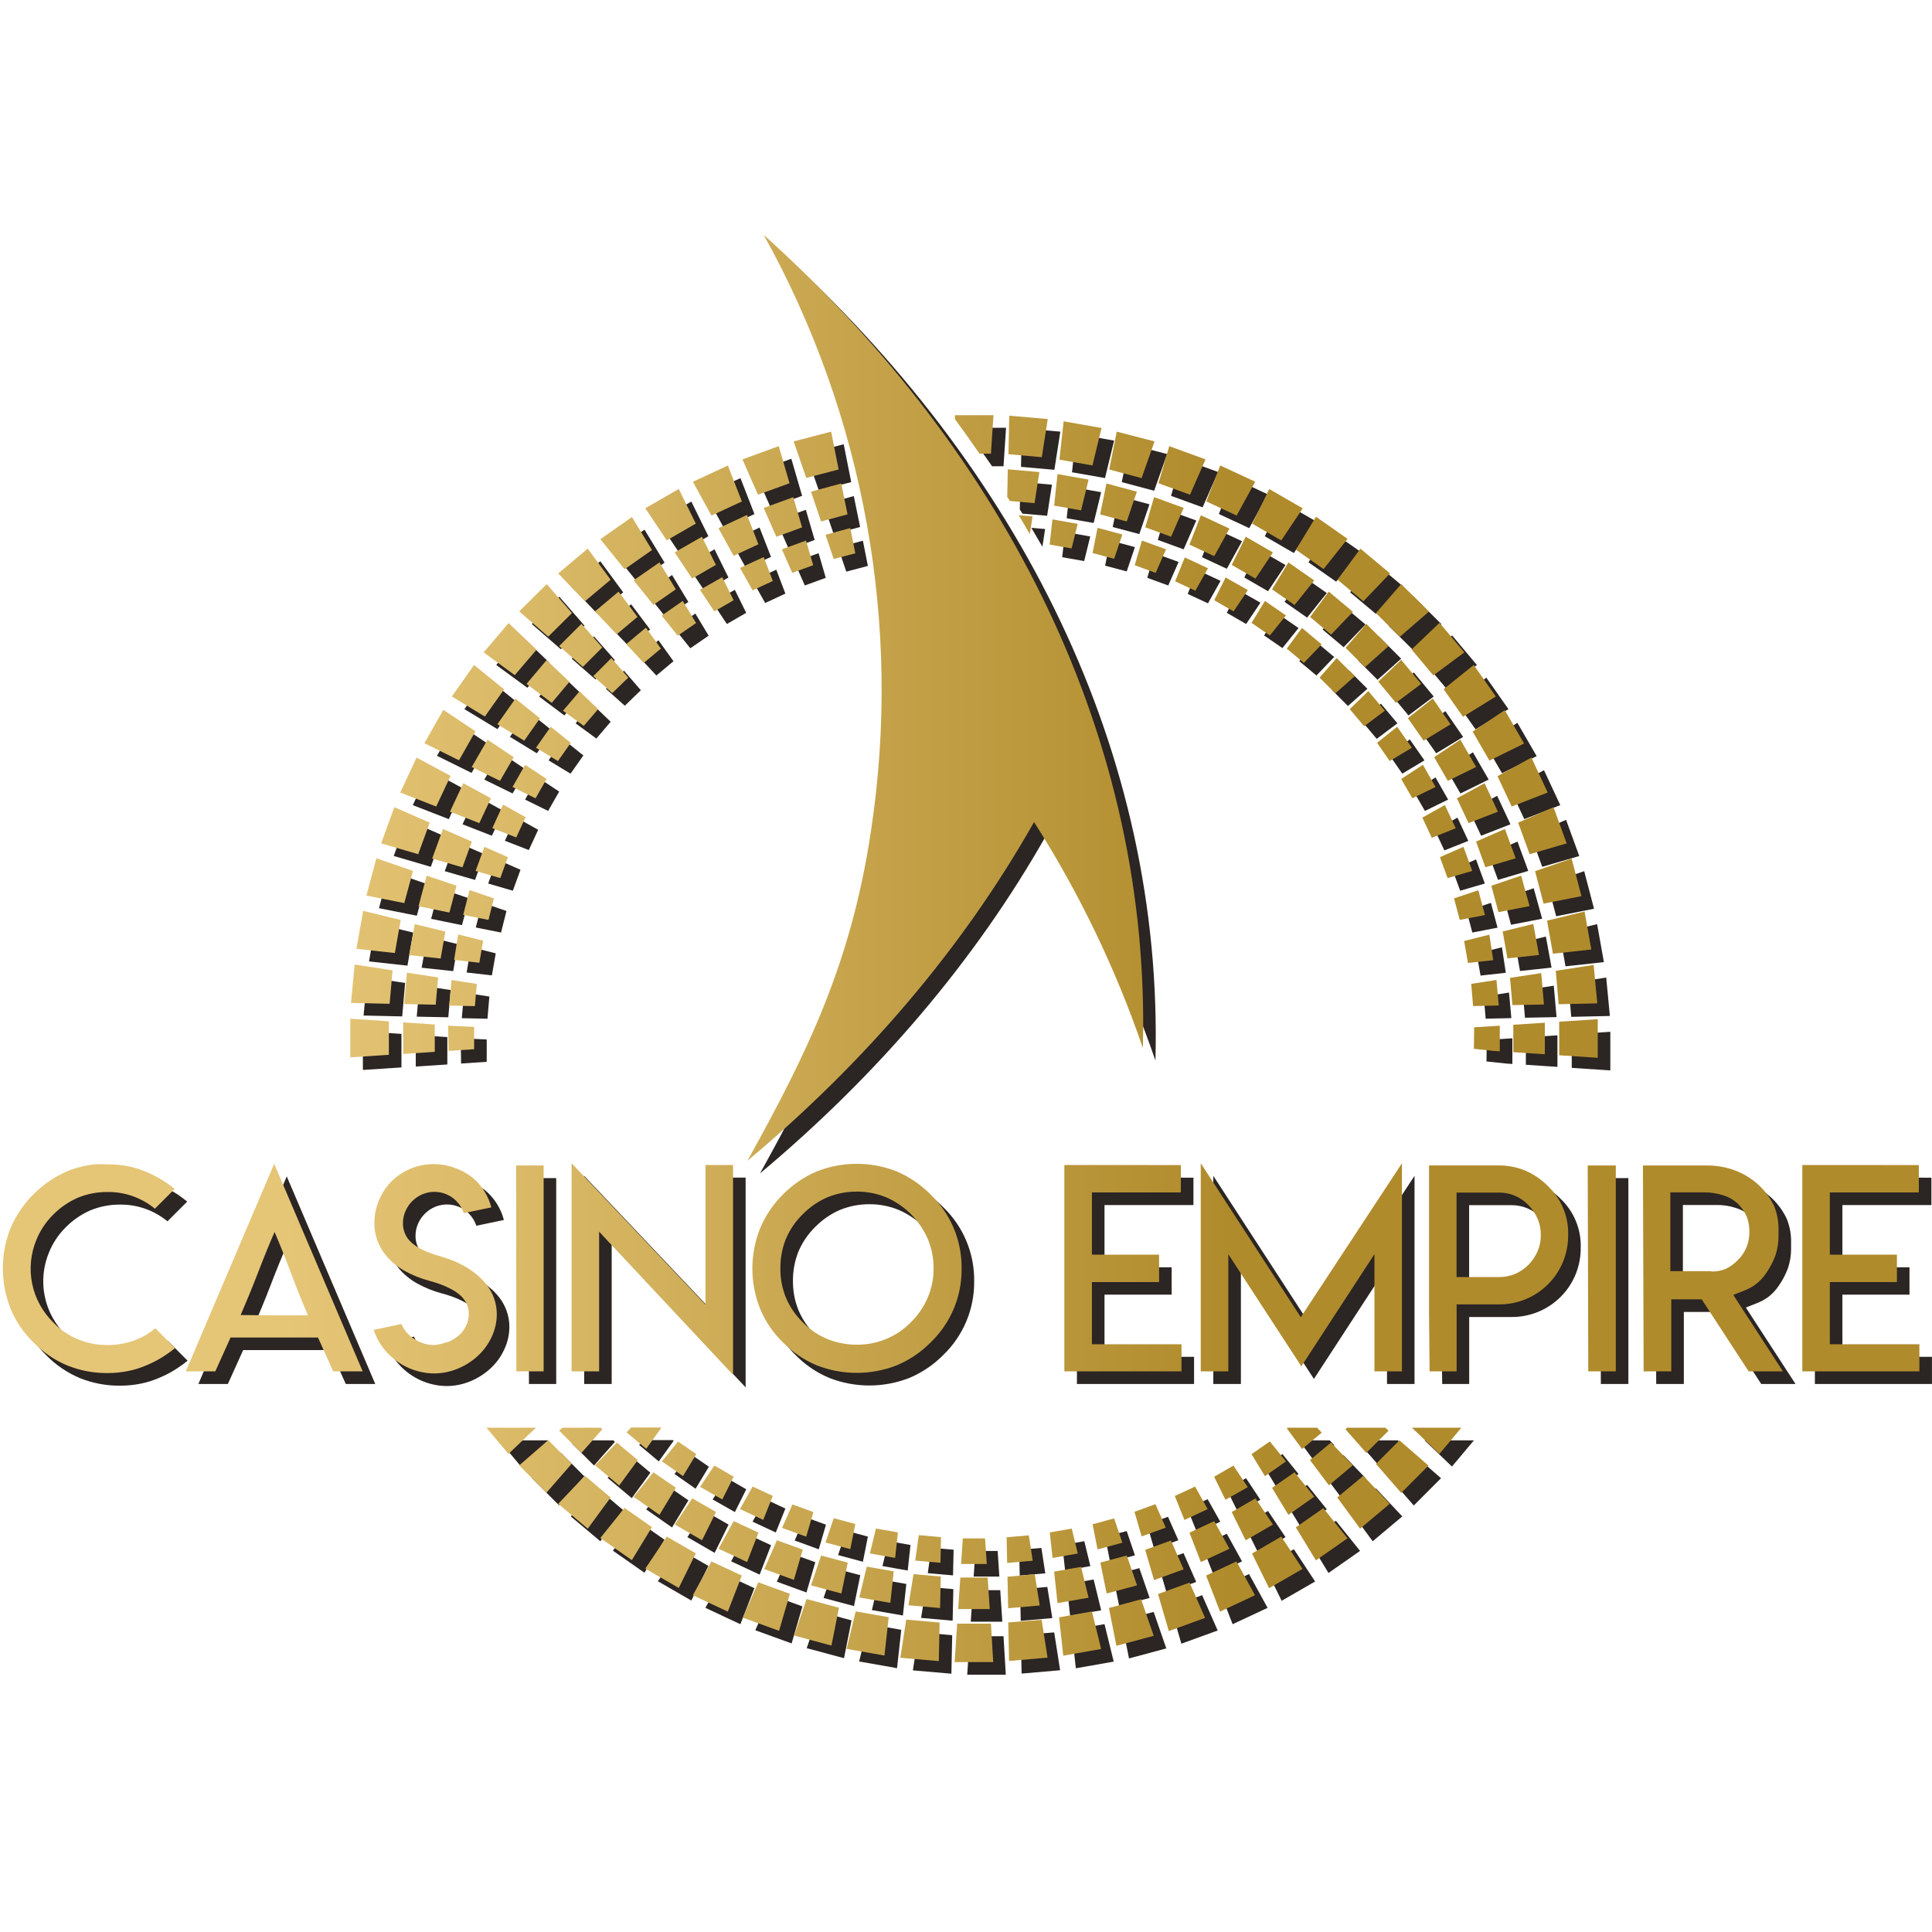 <svg width="500" height="500" viewBox="0 0 500 500" fill="none" xmlns="http://www.w3.org/2000/svg">
<path d="M200.905 64.049C226.961 110.962 236.727 165.179 228.674 218.226C223.545 252.616 212.176 275.745 196.691 303.671C227.253 278.095 252.473 248.552 270.866 216.006C282.538 234.311 291.991 253.937 299.027 274.471C301.134 195.228 264.267 121.143 200.905 64.049ZM200.905 134.723L204.172 142.182L210.837 139.75L208.55 131.932L200.905 134.723ZM194.763 150.245L198.03 156.056L203.257 153.624L200.905 147.438L194.763 150.245ZM208.648 117.503L211.915 126.954L220.294 124.767L218.35 114.973L208.648 117.503ZM205.61 145.43L208.288 151.518L213.711 149.543L211.849 143.161L205.61 145.43ZM306.328 142.166L309.595 134.707L301.934 131.916L299.647 139.734L306.328 142.166ZM125.358 221.066L117.893 217.802L115.1 225.457L122.94 227.725L125.358 221.066ZM252.424 401.391L251.983 408.018H258.631L258.19 401.391H252.424ZM211.898 400.95L213.76 394.585L208.337 392.61L205.659 398.682L211.898 400.95ZM251.232 419.688H259.399L258.86 411.527H251.787L251.232 419.688ZM224.607 146.458L223.316 139.93L216.897 141.66L219.02 147.944L224.607 146.458ZM287.298 404.247L293.718 402.517L291.594 396.233L286.008 397.735L287.298 404.247ZM213.14 130.512L215.753 138.216L222.597 136.388L220.964 128.39L213.14 130.512ZM287.298 139.864L286.008 146.393L291.594 147.878L293.718 141.594L287.298 139.864ZM111.572 237.796L119.559 239.428L121.405 232.491L113.679 229.88L111.572 237.796ZM147.965 170.468L154.107 175.838L159.121 170.827L153.731 164.706L147.965 170.468ZM157.227 161.507L162.878 167.399L168.236 162.911L163.336 156.382L157.227 161.507ZM170.409 165.702L165.329 169.962L169.87 174.826L174.296 171.121L170.409 165.702ZM148.961 187.198L154.335 191.132L158.043 186.79L153.241 182.187L148.961 187.198ZM174.345 372.86L174.149 372.697H166.603L165.41 373.954L170.49 378.214L174.345 372.86ZM119.706 213.329L127.302 216.284L130.307 209.869L123.153 205.952L119.706 213.329ZM125.342 201.757L132.66 205.348L136.204 199.227L129.425 194.69L125.342 201.757ZM139.52 180.261L146.054 185.158L150.611 179.723L144.714 174.091L139.52 180.261ZM165.851 178.629L161.474 173.569L156.802 178.254L161.702 182.644L165.851 178.629ZM131.973 190.691L138.932 194.951L142.999 189.157L136.645 184.064L131.973 190.691ZM193.114 147.111L199.533 144.124L196.577 136.535L189.193 139.979L193.114 147.111ZM269.772 141.497L270.474 136.91L266.913 136.6C267.877 138.232 268.84 139.864 269.772 141.497ZM207.586 128.325L204.793 118.727L195.4 122.155L199.419 131.295L207.586 128.325ZM259.383 124.587V124.424H259.268L259.383 124.587ZM167.24 153.444L172.352 159.81L178.151 155.778L173.921 148.809L167.24 153.444ZM174.558 381.462L180.013 385.281L183.46 379.585L178.723 376.32L174.558 381.462ZM188.115 161.491L193.114 158.602L190.173 152.644L184.407 155.909L188.115 161.491ZM179.948 158.781L174.492 162.584L178.658 167.775L183.395 164.51L179.948 158.781ZM177.857 146.23L182.382 153.003L188.524 149.462L184.914 142.166L177.857 146.23ZM399.125 224.33L408.713 221.539L405.299 212.171L396.152 216.169L399.125 224.33ZM330.618 158.781L327.155 164.462L331.892 167.726L336.057 162.536L330.618 158.781ZM322.026 149.462L328.167 153.003L332.692 146.23L325.636 142.166L322.026 149.462ZM327.155 379.601L330.618 385.298L336.057 381.478L331.892 376.304L327.155 379.601ZM332.463 155.778L338.279 159.842L343.375 153.477L336.694 148.809L332.463 155.778ZM351.493 170.925L356.508 175.936L362.617 170.468L356.851 164.706L351.493 170.925ZM342.313 162.944L347.736 167.497L353.388 161.605L347.132 156.366L342.313 162.944ZM309.791 396.625L315.802 393.818L312.535 387.991L307.292 390.423L309.791 396.625ZM317.501 158.602L322.499 161.491L326.207 155.974L320.441 152.71L317.501 158.602ZM307.374 153.705L312.617 156.137L315.884 150.327L309.873 147.519L307.374 153.705ZM311.082 144.206L317.501 147.193L321.438 140.06L314.038 136.616L311.082 144.206ZM402.735 237.127L412.535 235.185L409.987 225.457L400.529 228.721L402.735 237.127ZM374.411 199.227L377.955 205.348L385.273 201.757L381.189 194.69L374.411 199.227ZM390.908 213.329L387.462 205.952L380.307 209.869L383.313 216.284L390.908 213.329ZM367.615 189.124L371.683 194.951L378.658 190.724L374.051 184.032L367.615 189.124ZM131.075 235.756L124.77 233.618L123.136 240.032L129.67 241.338L131.075 235.756ZM361.653 187.198L357.374 182.106L352.571 186.79L356.296 191.213L361.653 187.198ZM321.438 404.084L317.501 396.935L311.082 399.922L314.038 407.528L321.438 404.084ZM345.286 170.027L340.206 165.767L336.269 171.121L340.696 174.826L345.286 170.027ZM315.247 122.155L305.855 118.727L303.061 128.325L311.229 131.295L315.247 122.155ZM353.878 178.254L349.174 173.569L344.763 178.629L348.847 182.709L353.878 178.254ZM340.239 378.279L345.319 374.019L344.126 372.762H336.482L336.286 372.926L340.239 378.279ZM359.954 179.657L364.512 185.158L371.046 180.261L365.884 174.026L359.954 179.657ZM381.875 188.765L390.386 183.526L384.652 175.365L376.861 181.616L381.875 188.765ZM365.541 168.069L373.055 161.54L365.884 154.424L359.35 161.932L365.541 168.069ZM374.198 178.058L382.218 172.1L375.799 164.445L368.579 171.349L374.198 178.058ZM394.486 211.991L403.796 208.368L399.582 199.325L390.81 204.14L394.486 211.991ZM399.108 237.763L396.92 229.88L389.21 232.491L391.055 239.33L399.108 237.763ZM388.72 200.109L397.687 195.685L392.689 187.051L384.375 192.601L388.72 200.109ZM334.848 143.129L340.402 134.821L331.745 129.826L327.334 138.787L334.848 143.129ZM328.102 127.933L319.053 123.722L315.443 133.025L323.3 136.682L328.102 127.933ZM345.792 150.539L352 142.721L343.832 136.992L338.638 145.528L345.792 150.539ZM356.083 158.879L362.993 151.665L355.332 145.251L349.419 153.297L356.083 158.879ZM362.617 373.513L361.751 372.762H351.853L351.461 373.154L356.851 379.275L362.617 373.513ZM353.355 382.474L347.704 376.598L342.281 381.135L347.181 387.664L353.355 382.474ZM322.467 382.555L317.468 385.444L320.409 391.402L326.175 388.138L322.467 382.555ZM368.644 196.779L364.839 191.344L359.644 195.506L362.911 200.223L368.644 196.779ZM343.375 390.602L338.279 384.286L332.463 388.333L336.694 395.303L343.375 390.602ZM332.692 397.816L328.167 391.043L322.026 394.585L325.636 401.897L332.692 397.816ZM374.77 206.931L371.503 201.186L365.884 204.875L368.775 209.869L374.77 206.931ZM384.277 228.656L381.99 222.421L375.913 225.098L377.89 230.516L384.277 228.656ZM395.515 225.391L392.722 217.802L385.257 221.066L387.674 227.709L395.515 225.391ZM387.56 240.081L385.845 233.667L379.556 235.756L381.042 241.338L387.56 240.081ZM379.997 217.622L377.187 211.599L371.356 214.864L373.806 220.087L379.997 217.622ZM224.607 397.67L219.02 396.168L216.897 402.452L223.316 404.182L224.607 397.67ZM238.377 418.709L246.544 419.427L246.724 411.266L239.667 410.646L238.377 418.709ZM236.253 432.288L246.217 433.154L246.429 423.181L237.789 422.414L236.253 432.288ZM225.636 416.685L233.672 418.088L234.554 409.927L227.579 408.703L225.636 416.685ZM240.108 407.136L246.642 407.708L246.789 401.065L241.039 400.559L240.108 407.136ZM228.38 405.292L234.914 406.451L235.632 399.84L229.948 398.845L228.38 405.292ZM250.97 423.458L250.317 433.415H260.298L259.709 423.458H250.97ZM222.352 429.987L232.153 431.717L233.248 421.793L224.705 420.292L222.352 429.987ZM264.185 423.148L264.397 433.121L274.362 432.256L272.826 422.463L264.185 423.148ZM134.701 225.098L128.625 222.421L126.338 228.656L132.725 230.516L134.701 225.098ZM269.51 400.608L263.76 401.114L263.907 407.757L270.523 407.185L269.51 400.608ZM271.046 410.695L263.989 411.315L264.169 419.476L272.336 418.758L271.046 410.695ZM154.629 385.183L147.72 392.447L155.365 398.877L161.278 390.814L154.629 385.183ZM164.871 393.508L158.615 401.309L166.782 407.022L171.977 398.486L164.871 393.508ZM129.164 372.762L134.848 379.536L141.938 372.762H129.164ZM175.815 400.934L170.262 409.226L178.919 414.22L183.329 405.259L175.815 400.934ZM145.139 375.978L137.625 382.507L144.682 389.574L151.216 382.066L145.139 375.978ZM182.561 416.113L191.611 420.341L195.237 411.021L187.364 407.365L182.561 416.113ZM120.768 251.686L127.302 252.421L128.298 246.724L121.846 245.092L120.768 251.686ZM215.753 405.831L213.14 413.551L221.013 415.656L222.646 407.659L215.753 405.831ZM204.319 401.881L201.052 409.34L208.713 412.131L211 404.296L204.319 401.881ZM195.482 421.908L204.874 425.319L207.668 415.738L199.5 412.767L195.482 421.908ZM208.778 426.543L218.432 429.138L220.376 419.345L211.996 417.093L208.778 426.543ZM400.072 242.383L392.15 244.325L393.375 251.294L401.542 250.413L400.072 242.383ZM384.701 274.7L389.765 275.239L391.398 275.353V268.71L384.767 269.134L384.701 274.7ZM388.703 245.157L382.169 246.789L383.166 252.486L389.7 251.751L388.703 245.157ZM402.114 255.097L394.045 256.338L394.665 263.389L402.833 263.226L402.114 255.097ZM390.533 256.876L383.999 257.888L384.489 263.634L391.137 263.487L390.533 256.876ZM415.688 252.992L405.887 254.51L406.639 263.16L416.635 262.932L415.688 252.992ZM406.769 267.682V276.365L416.75 277.018V267.029L406.769 267.682ZM394.894 275.565L403.061 276.104V267.943L394.894 268.481V275.565ZM375.766 379.536L381.451 372.762H368.677L375.766 379.536ZM413.336 239.167L403.633 241.534L405.152 250.086L415.083 248.993L413.336 239.167ZM306.296 401.946L299.631 404.362L301.918 412.196L309.579 409.405L306.296 401.946ZM290.239 419.41L292.183 429.204L301.836 426.608L298.569 417.158L290.239 419.41ZM302.947 415.803L305.74 425.384L315.133 421.973L311.114 412.833L302.947 415.803ZM283.035 408.769L276.06 409.993L276.942 418.154L284.979 416.75L283.035 408.769ZM294.861 405.831L288.017 407.659L289.651 415.656L297.524 413.551L294.861 405.831ZM277.334 421.826L278.429 431.75L288.23 430.02L285.845 420.324L277.334 421.826ZM315.394 411.021L319.004 420.341L328.053 416.113L323.251 407.365L315.394 411.021ZM349.337 390.814L355.25 398.877L362.911 392.447L356.083 385.183L349.337 390.814ZM338.622 398.551L343.816 407.087L351.983 401.375L345.727 393.573L338.622 398.551ZM327.285 405.325L331.696 414.285L340.353 409.291L334.848 400.934L327.285 405.325ZM359.35 382.115L365.884 389.623L372.94 382.555L365.427 376.027L359.35 382.115ZM280.618 398.861L274.933 399.857L275.652 406.467L282.186 405.308L280.618 398.861ZM294.861 138.216L297.475 130.512L289.602 128.39L287.968 136.388L294.861 138.216ZM288.328 114.027L278.527 112.297L277.432 122.22L285.975 123.722L288.328 114.027ZM298.782 143.161L296.92 149.543L302.343 151.518L305.021 145.43L298.782 143.161ZM302.049 117.503L292.264 114.973L290.32 124.767L298.7 127.003L302.049 117.503ZM284.979 127.378L276.942 125.958L276.06 134.119L283.035 135.343L284.979 127.378ZM119.51 263.503L126.158 263.65L126.648 257.905L120.115 256.893L119.51 263.503ZM264.642 132.927L270.997 133.482L272.238 125.436L264.071 124.718L263.924 131.834L264.594 132.927M282.153 138.836L275.619 137.677L274.901 144.206L280.585 145.202L282.153 138.836ZM256.753 120.67H259.709L260.363 110.713H250.382V111.725C252.571 114.68 254.678 117.666 256.753 120.67ZM304.956 398.616L302.277 392.544L296.854 394.519L298.716 400.885L304.956 398.616ZM150.971 195.506L145.776 191.344L141.97 196.779L147.655 200.223L150.971 195.506ZM159.138 373.154L158.746 372.762H148.831L147.965 373.513L153.731 379.275L159.138 373.154ZM168.318 381.135L162.895 376.598L157.243 382.474L163.499 387.713L168.318 381.135ZM195.253 133.042L191.627 123.738L182.578 127.949L187.38 136.698L195.253 133.042ZM144.714 204.858L139.161 201.186L135.894 206.931L141.856 209.869L144.714 204.858ZM139.275 214.749L133.444 211.485L130.667 217.589L136.857 219.989L139.275 214.749ZM199.549 399.906L193.13 396.919L189.21 404.068L196.593 407.512L199.549 399.906ZM193.13 385.428L188.132 382.539L184.424 388.056L190.19 391.32L193.13 385.428ZM178.167 388.284L172.352 384.286L167.24 390.635L173.921 395.303L178.167 388.284ZM203.257 390.406L198.03 387.974L194.763 393.801L200.774 396.609L203.257 390.406ZM188.556 394.568L182.414 391.027L177.89 397.8L184.946 401.881L188.556 394.568ZM274.411 111.709L264.446 110.844L264.234 120.817L272.875 121.584L274.411 111.709ZM115.77 268.4L107.602 267.861V276.022L115.77 275.483V268.4ZM95.498 248.813L105.446 249.907L106.949 241.354L97.246 238.988L95.498 248.813ZM94.094 262.818L104.09 263.046L104.842 254.395L95.041 252.878L94.094 262.818ZM107.847 263.111L116.015 263.275L116.635 256.224L108.566 254.983L107.847 263.111ZM103.894 267.567L93.914 266.914V276.903L103.894 276.251V267.567ZM119.331 275.239L125.962 274.798V269.02L119.233 268.71L119.331 275.239ZM109.121 250.446L117.289 251.327L118.514 244.357L110.592 242.415L109.121 250.446ZM133.721 181.665L125.93 175.365L120.196 183.526L128.739 188.7L133.721 181.665ZM161.278 153.297L155.365 145.251L147.72 151.665L154.629 158.879L161.278 153.297ZM151.281 161.932L144.747 154.424L137.625 161.491L145.139 168.02L151.281 161.932ZM171.993 145.61L166.799 137.073L158.631 142.802L164.888 150.588L171.993 145.61ZM110.134 228.656L100.66 225.391L98.079 235.038L107.88 236.98L110.134 228.656ZM142.101 171.415L134.881 164.51L128.429 172.1L136.482 177.992L142.101 171.415ZM114.463 216.169L105.315 212.154L101.902 221.523L111.49 224.33L114.463 216.169ZM183.329 138.771L178.919 129.81L170.262 134.805L175.815 143.112L183.329 138.771ZM119.87 204.059L111.065 199.325L106.835 208.368L116.145 211.991L119.87 204.059ZM126.305 192.519L117.991 186.969L113.091 195.604L122.042 200.027L126.305 192.519ZM31.026 304.585C32.856 304.59 34.682 304.759 36.482 305.091C38.216 305.462 39.907 306.009 41.529 306.724C43.117 307.429 44.646 308.259 46.103 309.205C46.952 309.809 47.736 310.396 48.455 310.967L43.342 316.076C39.881 313.22 35.515 311.686 31.026 311.751C28.422 311.736 25.841 312.235 23.43 313.22C21.05 314.256 18.888 315.735 17.06 317.578C15.2 319.403 13.728 321.585 12.731 323.992C11.197 327.61 10.794 331.608 11.575 335.459C12.357 339.31 14.286 342.835 17.109 345.57C18.903 347.445 21.074 348.919 23.48 349.895C25.89 350.88 28.471 351.379 31.075 351.364C33.689 351.376 36.281 350.877 38.703 349.895C40.43 349.195 42.035 348.226 43.457 347.023L48.553 352.148C47.798 352.775 47.007 353.358 46.184 353.894C44.724 354.899 43.164 355.753 41.529 356.44C39.915 357.175 38.221 357.723 36.482 358.073C34.692 358.438 32.869 358.619 31.042 358.611C27.495 358.641 23.977 357.976 20.686 356.653C17.404 355.277 14.432 353.257 11.947 350.711C9.356 348.204 7.315 345.186 5.953 341.849C3.339 335.203 3.339 327.815 5.953 321.169C8.786 314.546 14.045 309.256 20.654 306.381C23.035 305.414 25.544 304.798 28.102 304.553L31.026 304.585ZM97.116 358.17H89.487L85.551 349.406H62.927L58.974 358.17H51.346L74.215 304.455L97.116 358.17ZM74.247 343.677H82.97C81.511 340.336 80.062 336.745 78.625 332.904C77.187 329.063 75.75 325.461 74.313 322.099C72.842 325.461 71.389 329.068 69.919 332.904C68.448 336.74 66.962 340.216 65.541 343.595L74.247 343.677ZM118.873 350.728C119.906 350.337 120.87 349.786 121.732 349.095C122.598 348.409 123.301 347.54 123.79 346.549C124.319 345.543 124.589 344.421 124.574 343.285C124.605 342.352 124.403 341.427 123.986 340.592C123.578 339.789 123.024 339.07 122.352 338.47C121.613 337.833 120.802 337.285 119.935 336.838C119.05 336.367 118.133 335.958 117.191 335.614C116.309 335.303 115.345 334.993 114.299 334.716C112.108 334.131 109.996 333.281 108.011 332.186C106.138 331.155 104.476 329.782 103.11 328.138C101.185 325.797 100.134 322.86 100.137 319.83C100.134 317.79 100.539 315.77 101.33 313.889C102.084 312.057 103.195 310.393 104.597 308.992C106.002 307.596 107.667 306.487 109.497 305.728C113.143 304.207 117.232 304.131 120.931 305.516C122.692 306.124 124.329 307.042 125.766 308.225C128.036 310.203 129.653 312.82 130.405 315.733L123.283 317.219C122.891 316.048 122.237 314.983 121.372 314.101C120.247 312.959 118.805 312.181 117.231 311.87C115.658 311.558 114.027 311.727 112.552 312.355C110.581 313.192 109.012 314.76 108.174 316.729C107.75 317.708 107.534 318.764 107.537 319.83C107.521 321.245 107.956 322.628 108.778 323.78C109.188 324.318 109.666 324.801 110.2 325.216C110.715 325.627 111.261 325.998 111.833 326.326C112.465 326.659 113.114 326.959 113.777 327.224C114.528 327.518 115.182 327.763 115.737 327.942L117.697 328.546L119.412 329.117C120.682 329.568 121.916 330.114 123.104 330.75C124.294 331.393 125.42 332.148 126.469 333.002C127.508 333.836 128.446 334.789 129.262 335.842C130.906 337.99 131.806 340.614 131.826 343.317C131.831 345.403 131.362 347.462 130.454 349.34C129.589 351.196 128.361 352.861 126.844 354.237C125.32 355.623 123.561 356.729 121.65 357.501C119.717 358.294 117.647 358.704 115.557 358.709C113.268 358.68 111.008 358.183 108.918 357.248C106.828 356.313 104.952 354.961 103.404 353.274C101.831 351.615 100.663 349.615 99.99 347.431L107.129 345.913C107.828 347.543 109.022 348.914 110.543 349.83C112.039 350.824 113.793 351.357 115.59 351.364C116.712 351.279 117.814 351.021 118.857 350.597M136.825 304.896H143.947V358.17H136.89L136.825 304.896ZM185.828 340.886V304.765H192.967V359.052L158.305 322.017V358.17H151.183V304.308L185.828 340.886ZM235.355 306.43C238.638 307.849 241.617 309.888 244.126 312.436C246.692 314.909 248.724 317.881 250.098 321.168C251.471 324.455 252.157 327.988 252.114 331.549C252.157 335.111 251.471 338.644 250.098 341.931C248.724 345.218 246.692 348.189 244.126 350.662C241.623 353.202 238.642 355.221 235.355 356.604C228.687 359.215 221.278 359.215 214.61 356.604C211.328 355.228 208.356 353.208 205.871 350.662C203.308 348.182 201.289 345.198 199.941 341.897C197.306 335.256 197.306 327.859 199.941 321.218C201.312 317.915 203.327 314.918 205.871 312.404C208.367 309.863 211.336 307.834 214.61 306.43C221.274 303.797 228.691 303.797 235.355 306.43ZM217.387 313.122C215.003 314.16 212.841 315.645 211.016 317.496C209.145 319.316 207.657 321.492 206.639 323.894C205.676 326.308 205.193 328.886 205.217 331.484C205.185 334.078 205.668 336.652 206.639 339.057C207.648 341.47 209.137 343.652 211.016 345.472C212.812 347.345 214.983 348.819 217.387 349.797C219.808 350.783 222.4 351.282 225.015 351.266C227.613 351.289 230.189 350.788 232.589 349.792C234.989 348.797 237.163 347.327 238.981 345.472C240.85 343.644 242.338 341.464 243.359 339.057C244.376 336.663 244.887 334.085 244.861 331.484C244.876 328.879 244.365 326.298 243.359 323.894C242.315 321.514 240.842 319.345 239.014 317.496C237.167 315.642 234.982 314.157 232.578 313.122C230.179 312.137 227.608 311.638 225.015 311.653C222.4 311.637 219.808 312.136 217.387 313.122ZM308.86 304.781V311.865H285.845V327.975H303.225V335.059H285.845V351.152H309.023V358.17H278.707V304.765L308.86 304.781ZM339.896 344.15L366.08 304.308V358.17H358.958V327.844L340.043 356.865L321.144 327.844V358.17H314.005V304.308L339.896 344.15ZM373.087 343.04V304.879H391.055C393.424 304.854 395.773 305.304 397.965 306.201C400.148 307.132 402.129 308.479 403.796 310.168C405.531 311.79 406.9 313.763 407.812 315.956C408.725 318.148 409.16 320.509 409.089 322.882C409.115 325.247 408.668 327.594 407.774 329.784C406.881 331.974 405.558 333.964 403.885 335.636C402.211 337.309 400.22 338.63 398.028 339.523C395.836 340.416 393.488 340.863 391.121 340.837H380.226V358.17H373.234L373.087 343.04ZM380.209 333.769H382.431H391.104C392.536 333.787 393.958 333.521 395.286 332.986C396.611 332.422 397.815 331.607 398.831 330.586C399.827 329.557 400.629 328.358 401.199 327.044C401.762 325.725 402.041 324.301 402.016 322.866C402.034 321.437 401.756 320.02 401.199 318.704C400.635 317.387 399.832 316.186 398.831 315.162C397.84 314.112 396.642 313.279 395.311 312.717C393.981 312.155 392.548 311.876 391.104 311.898H380.209V333.688V333.769ZM414.152 304.896H421.421V358.17H414.299L414.152 304.896ZM428.445 304.896H445.057C447.627 304.879 450.177 305.35 452.571 306.283C454.805 307.16 456.847 308.463 458.582 310.119C460.163 311.622 461.453 313.404 462.388 315.374C463.199 317.362 463.588 319.496 463.532 321.642V323.144C463.547 324.869 463.271 326.586 462.715 328.22C462.108 329.858 461.29 331.411 460.281 332.839C459.551 333.916 458.652 334.87 457.619 335.663C456.613 336.384 455.514 336.966 454.352 337.393L451.836 338.388L453.306 340.673L464.675 358.17H455.806L443.653 339.531H435.779V358.17H428.625L428.445 304.896ZM446.135 332.333C447.445 332.358 448.746 332.113 449.958 331.615C451.096 331.041 452.128 330.28 453.012 329.362C454.011 328.39 454.791 327.216 455.299 325.918C455.787 324.654 456.02 323.306 455.985 321.952C456 320.631 455.767 319.319 455.299 318.084C454.744 316.873 453.981 315.768 453.045 314.819C451.945 313.789 450.619 313.029 449.174 312.6C447.593 312.082 445.937 311.828 444.273 311.849H435.534V332.235H437.756H440.435H446.07L446.135 332.333ZM499.843 304.781V311.865H476.812V327.975H494.175V335.059H476.812V351.152H499.99V358.17H469.69V304.765L499.843 304.781Z" fill="#2B2523"/>
<path d="M197.651 60.786C223.708 107.698 233.473 161.916 225.42 214.963C220.291 249.353 208.922 272.481 193.437 300.408C223.999 274.832 249.219 245.289 267.612 212.743C279.284 231.048 288.737 250.674 295.773 271.208C297.88 191.965 261.013 117.88 197.651 60.786ZM197.651 131.46L200.918 138.919L207.583 136.487L205.296 128.669L197.651 131.46ZM191.509 146.982L194.776 152.793L200.003 150.361L197.651 144.175L191.509 146.982ZM205.394 114.24L208.661 123.69L217.04 121.503L215.097 111.71L205.394 114.24ZM202.356 142.167L205.034 148.255L210.458 146.28L208.595 139.898L202.356 142.167ZM303.074 138.903L306.341 131.443L298.68 128.652L296.393 136.471L303.074 138.903ZM122.104 217.803L114.639 214.538L111.846 222.193L119.687 224.462L122.104 217.803ZM249.17 398.128L248.729 404.755H255.377L254.936 398.128H249.17ZM208.644 397.687L210.507 391.322L205.083 389.347L202.405 395.418L208.644 397.687ZM247.978 416.425H256.145L255.606 408.264H248.533L247.978 416.425ZM221.353 143.195L220.062 136.666L213.643 138.397L215.766 144.681L221.353 143.195ZM284.045 400.984L290.464 399.254L288.341 392.97L282.754 394.472L284.045 400.984ZM209.886 127.249L212.499 134.953L219.344 133.125L217.71 125.127L209.886 127.249ZM284.045 136.601L282.754 143.13L288.341 144.615L290.464 138.331L284.045 136.601ZM108.318 234.533L116.305 236.165L118.151 229.228L110.425 226.617L108.318 234.533ZM144.711 167.205L150.853 172.575L155.868 167.564L150.477 161.443L144.711 167.205ZM153.973 158.244L159.624 164.136L164.982 159.648L160.082 153.119L153.973 158.244ZM167.155 162.439L162.075 166.699L166.616 171.563L171.042 167.858L167.155 162.439ZM145.707 183.935L151.082 187.868L154.789 183.527L149.987 178.924L145.707 183.935ZM171.091 369.597L170.895 369.434H163.349L162.156 370.691L167.236 374.951L171.091 369.597ZM116.452 210.066L124.048 213.021L127.053 206.606L119.899 202.689L116.452 210.066ZM122.088 198.494L129.406 202.085L132.95 195.964L126.171 191.427L122.088 198.494ZM136.266 176.998L142.8 181.895L147.357 176.459L141.46 170.828L136.266 176.998ZM162.597 175.366L158.22 170.306L153.548 174.99L158.448 179.381L162.597 175.366ZM128.72 187.428L135.678 191.688L139.745 185.893L133.391 180.801L128.72 187.428ZM189.86 143.848L196.279 140.861L193.323 133.271L185.939 136.715L189.86 143.848ZM266.518 138.233L267.22 133.647L263.659 133.337C264.623 134.969 265.587 136.601 266.518 138.233ZM204.332 125.062L201.539 115.464L192.147 118.892L196.165 128.032L204.332 125.062ZM256.129 121.324V121.161H256.015L256.129 121.324ZM163.986 150.181L169.098 156.547L174.897 152.515L170.667 145.546L163.986 150.181ZM171.304 378.199L176.759 382.018L180.206 376.322L175.469 373.057L171.304 378.199ZM184.861 158.228L189.86 155.339L186.919 149.381L181.153 152.646L184.861 158.228ZM176.694 155.518L171.238 159.321L175.404 164.512L180.141 161.247L176.694 155.518ZM174.603 142.967L179.128 149.74L185.27 146.198L181.66 138.903L174.603 142.967ZM395.871 221.067L405.459 218.276L402.045 208.907L392.898 212.906L395.871 221.067ZM327.364 155.518L323.901 161.198L328.638 164.463L332.803 159.272L327.364 155.518ZM318.772 146.198L324.914 149.74L329.438 142.967L322.382 138.903L318.772 146.198ZM323.901 376.338L327.364 382.034L332.803 378.215L328.638 373.041L323.901 376.338ZM329.21 152.515L335.025 156.579L340.121 150.214L333.44 145.546L329.21 152.515ZM348.239 167.662L353.254 172.673L359.363 167.205L353.597 161.443L348.239 167.662ZM339.059 159.68L344.482 164.234L350.134 158.342L343.878 153.103L339.059 159.68ZM306.537 393.362L312.548 390.554L309.281 384.728L304.038 387.159L306.537 393.362ZM314.247 155.339L319.245 158.228L322.953 152.711L317.187 149.447L314.247 155.339ZM304.12 150.442L309.363 152.874L312.63 147.064L306.619 144.256L304.12 150.442ZM307.828 140.943L314.247 143.93L318.184 136.797L310.784 133.353L307.828 140.943ZM399.481 233.864L409.281 231.921L406.733 222.193L397.276 225.458L399.481 233.864ZM371.157 195.964L374.701 202.085L382.019 198.494L377.935 191.427L371.157 195.964ZM387.655 210.066L384.208 202.689L377.053 206.606L380.059 213.021L387.655 210.066ZM364.361 185.861L368.429 191.688L375.404 187.46L370.797 180.768L364.361 185.861ZM127.821 232.493L121.516 230.354L119.883 236.769L126.416 238.075L127.821 232.493ZM358.399 183.935L354.12 178.842L349.317 183.527L353.042 187.95L358.399 183.935ZM318.184 400.821L314.247 393.672L307.828 396.659L310.784 404.265L318.184 400.821ZM342.032 166.764L336.952 162.504L333.016 167.858L337.442 171.563L342.032 166.764ZM311.993 118.892L302.601 115.464L299.807 125.062L307.975 128.032L311.993 118.892ZM350.624 174.99L345.92 170.306L341.509 175.366L345.593 179.446L350.624 174.99ZM336.985 375.016L342.065 370.756L340.872 369.499H333.228L333.032 369.662L336.985 375.016ZM356.701 176.394L361.258 181.895L367.792 176.998L362.63 170.763L356.701 176.394ZM378.621 185.502L387.132 180.262L381.398 172.101L373.607 178.353L378.621 185.502ZM362.287 164.805L369.801 158.277L362.63 151.16L356.096 158.668L362.287 164.805ZM370.944 174.795L378.965 168.837L372.545 161.182L365.325 168.086L370.944 174.795ZM391.232 208.728L400.542 205.104L396.328 196.062L387.556 200.877L391.232 208.728ZM395.854 234.5L393.666 226.617L385.956 229.228L387.802 236.067L395.854 234.5ZM385.466 196.845L394.433 192.422L389.435 183.788L381.121 189.337L385.466 196.845ZM331.594 139.866L337.148 131.558L328.491 126.563L324.081 135.524L331.594 139.866ZM324.848 124.67L315.799 120.459L312.189 129.762L320.046 133.418L324.848 124.67ZM342.539 147.276L348.746 139.457L340.578 133.728L335.384 142.265L342.539 147.276ZM352.829 155.616L359.739 148.402L352.078 141.987L346.165 150.034L352.829 155.616ZM359.363 370.25L358.497 369.499H348.599L348.207 369.891L353.597 376.012L359.363 370.25ZM350.101 379.211L344.45 373.335L339.027 377.872L343.927 384.401L350.101 379.211ZM319.213 379.292L314.214 382.181L317.155 388.139L322.921 384.874L319.213 379.292ZM365.391 193.516L361.585 188.081L356.39 192.243L359.657 196.96L365.391 193.516ZM340.121 387.339L335.025 381.022L329.21 385.07L333.44 392.04L340.121 387.339ZM329.438 394.553L324.914 387.78L318.772 391.322L322.382 398.634L329.438 394.553ZM371.516 203.668L368.249 197.923L362.63 201.611L365.521 206.606L371.516 203.668ZM381.023 225.393L378.736 219.158L372.659 221.834L374.636 227.253L381.023 225.393ZM392.261 222.128L389.468 214.538L382.003 217.803L384.42 224.446L392.261 222.128ZM384.306 236.818L382.591 230.403L376.302 232.493L377.788 238.075L384.306 236.818ZM376.743 214.359L373.934 208.336L368.102 211.601L370.552 216.824L376.743 214.359ZM221.353 394.406L215.766 392.905L213.643 399.189L220.062 400.919L221.353 394.406ZM235.123 415.445L243.29 416.164L243.47 408.003L236.413 407.382L235.123 415.445ZM232.999 429.025L242.963 429.89L243.176 419.918L234.535 419.151L232.999 429.025ZM222.382 413.422L230.418 414.825L231.3 406.664L224.326 405.44L222.382 413.422ZM236.854 403.873L243.388 404.444L243.535 397.801L237.785 397.295L236.854 403.873ZM225.126 402.029L231.66 403.188L232.378 396.577L226.694 395.582L225.126 402.029ZM247.717 420.195L247.063 430.152H257.044L256.456 420.195H247.717ZM219.098 426.724L228.899 428.454L229.994 418.53L221.451 417.029L219.098 426.724ZM260.931 419.885L261.144 429.858L271.108 428.993L269.572 419.199L260.931 419.885ZM131.447 221.834L125.371 219.158L123.084 225.393L129.471 227.253L131.447 221.834ZM266.256 397.344L260.507 397.85L260.654 404.493L267.269 403.922L266.256 397.344ZM267.792 407.431L260.735 408.052L260.915 416.213L269.082 415.494L267.792 407.431ZM151.376 381.92L144.466 389.183L152.111 395.614L158.024 387.551L151.376 381.92ZM161.617 390.244L155.361 398.046L163.528 403.759L168.723 395.223L161.617 390.244ZM125.91 369.499L131.594 376.273L138.684 369.499H125.91ZM172.561 397.671L167.008 405.962L175.665 410.957L180.075 401.996L172.561 397.671ZM141.885 372.715L134.371 379.243L141.428 386.311L147.962 378.803L141.885 372.715ZM179.308 412.85L188.357 417.078L191.983 407.758L184.11 404.102L179.308 412.85ZM117.514 248.423L124.048 249.157L125.044 243.461L118.592 241.829L117.514 248.423ZM212.499 402.567L209.886 410.288L217.759 412.393L219.393 404.395L212.499 402.567ZM201.065 398.617L197.798 406.077L205.459 408.868L207.746 401.033L201.065 398.617ZM192.228 418.645L201.621 422.056L204.414 412.475L196.246 409.504L192.228 418.645ZM205.525 423.28L215.178 425.875L217.122 416.082L208.742 413.83L205.525 423.28ZM396.818 239.119L388.896 241.062L390.121 248.031L398.288 247.15L396.818 239.119ZM381.447 271.437L386.511 271.975L388.145 272.09V265.447L381.513 265.871L381.447 271.437ZM385.449 241.894L378.916 243.526L379.912 249.223L386.446 248.488L385.449 241.894ZM398.86 251.834L390.791 253.075L391.411 260.126L399.579 259.962L398.86 251.834ZM387.279 253.613L380.745 254.625L381.235 260.371L387.883 260.224L387.279 253.613ZM412.434 249.729L402.633 251.247L403.385 259.897L413.381 259.669L412.434 249.729ZM403.515 264.418V273.102L413.496 273.755V263.765L403.515 264.418ZM391.64 272.302L399.807 272.84V264.68L391.64 265.218V272.302ZM372.512 376.273L378.197 369.499H365.423L372.512 376.273ZM410.082 235.904L400.379 238.271L401.898 246.823L411.83 245.73L410.082 235.904ZM303.042 398.683L296.377 401.098L298.664 408.933L306.325 406.142L303.042 398.683ZM286.985 416.147L288.929 425.94L298.582 423.345L295.315 413.895L286.985 416.147ZM299.693 412.54L302.486 422.121L311.879 418.71L307.86 409.57L299.693 412.54ZM279.781 405.505L272.806 406.729L273.688 414.89L281.725 413.487L279.781 405.505ZM291.607 402.567L284.763 404.395L286.397 412.393L294.27 410.288L291.607 402.567ZM274.081 418.563L275.175 428.487L284.976 426.757L282.591 417.061L274.081 418.563ZM312.14 407.758L315.75 417.078L324.799 412.85L319.997 404.102L312.14 407.758ZM346.083 387.551L351.996 395.614L359.657 389.183L352.829 381.92L346.083 387.551ZM335.368 395.288L340.562 403.824L348.729 398.112L342.473 390.31L335.368 395.288ZM324.031 402.061L328.442 411.022L337.099 406.028L331.594 397.671L324.031 402.061ZM356.096 378.852L362.63 386.36L369.687 379.292L362.173 372.764L356.096 378.852ZM277.364 395.598L271.679 396.594L272.398 403.204L278.932 402.045L277.364 395.598ZM291.607 134.953L294.221 127.249L286.348 125.127L284.714 133.125L291.607 134.953ZM285.074 110.763L275.273 109.033L274.179 118.957L282.721 120.459L285.074 110.763ZM295.528 139.898L293.666 146.28L299.089 148.255L301.768 142.167L295.528 139.898ZM298.795 114.24L289.01 111.71L287.066 121.503L295.446 123.739L298.795 114.24ZM281.725 124.115L273.688 122.695L272.806 130.856L279.781 132.08L281.725 124.115ZM116.256 260.24L122.904 260.387L123.394 254.642L116.861 253.63L116.256 260.24ZM261.389 129.664L267.743 130.219L268.984 122.173L260.817 121.454L260.67 128.571L261.34 129.664M278.899 135.573L272.365 134.414L271.647 140.943L277.331 141.938L278.899 135.573ZM253.499 117.407H256.456L257.109 107.45H247.129V108.462C249.317 111.416 251.425 114.403 253.499 117.407ZM301.702 395.353L299.023 389.281L293.6 391.256L295.462 397.622L301.702 395.353ZM147.717 192.243L142.522 188.081L138.716 193.516L144.401 196.96L147.717 192.243ZM155.884 369.891L155.492 369.499H145.577L144.711 370.25L150.477 376.012L155.884 369.891ZM165.064 377.872L159.641 373.335L153.989 379.211L160.245 384.45L165.064 377.872ZM192 129.779L188.373 120.475L179.324 124.686L184.126 133.435L192 129.779ZM141.46 201.595L135.907 197.923L132.64 203.668L138.602 206.606L141.46 201.595ZM136.021 211.486L130.19 208.222L127.413 214.326L133.604 216.726L136.021 211.486ZM196.295 396.643L189.876 393.656L185.956 400.805L193.339 404.249L196.295 396.643ZM189.876 382.165L184.878 379.276L181.17 384.793L186.936 388.057L189.876 382.165ZM174.914 385.021L169.098 381.022L163.986 387.372L170.667 392.04L174.914 385.021ZM200.003 387.143L194.776 384.711L191.509 390.538L197.521 393.345L200.003 387.143ZM185.302 391.305L179.161 387.763L174.636 394.537L181.692 398.617L185.302 391.305ZM271.157 108.446L261.193 107.581L260.98 117.553L269.621 118.321L271.157 108.446ZM112.516 265.137L104.348 264.598V272.759L112.516 272.22V265.137ZM92.245 245.55L102.192 246.644L103.695 238.091L93.992 235.724L92.245 245.55ZM90.84 259.554L100.836 259.783L101.588 251.132L91.787 249.614L90.84 259.554ZM104.593 259.848L112.761 260.011L113.381 252.96L105.312 251.72L104.593 259.848ZM100.64 264.304L90.66 263.651V273.64L100.64 272.987V264.304ZM116.077 271.975L122.708 271.535V265.757L115.979 265.447L116.077 271.975ZM105.868 247.182L114.035 248.064L115.26 241.094L107.338 239.152L105.868 247.182ZM130.467 178.402L122.676 172.101L116.942 180.262L125.485 185.436L130.467 178.402ZM158.024 150.034L152.111 141.987L144.466 148.402L151.376 155.616L158.024 150.034ZM148.027 158.668L141.493 151.16L134.371 158.228L141.885 164.757L148.027 158.668ZM168.739 142.346L163.545 133.81L155.378 139.539L161.634 147.325L168.739 142.346ZM106.88 225.393L97.406 222.128L94.825 231.774L104.626 233.717L106.88 225.393ZM138.847 168.151L131.627 161.247L125.175 168.837L133.228 174.729L138.847 168.151ZM111.209 212.906L102.062 208.891L98.648 218.26L108.236 221.067L111.209 212.906ZM180.075 135.508L175.665 126.547L167.008 131.541L172.561 139.849L180.075 135.508ZM116.616 200.795L107.811 196.062L103.581 205.104L112.891 208.728L116.616 200.795ZM123.051 189.256L114.737 183.706L109.837 192.341L118.788 196.764L123.051 189.256ZM27.772 301.322C29.602 301.327 31.428 301.496 33.228 301.828C34.962 302.198 36.653 302.745 38.275 303.46C39.863 304.166 41.392 304.995 42.849 305.941C43.698 306.545 44.482 307.133 45.201 307.704L40.088 312.813C36.627 309.956 32.261 308.423 27.772 308.488C25.168 308.473 22.587 308.972 20.177 309.957C17.796 310.993 15.634 312.472 13.806 314.315C11.946 316.14 10.474 318.322 9.477 320.729C7.943 324.347 7.54 328.344 8.321 332.195C9.103 336.047 11.032 339.571 13.855 342.307C15.649 344.182 17.82 345.656 20.226 346.632C22.636 347.616 25.217 348.116 27.821 348.101C30.435 348.112 33.027 347.613 35.449 346.632C37.176 345.932 38.781 344.963 40.203 343.759L45.299 348.884C44.544 349.512 43.753 350.095 42.931 350.631C41.47 351.636 39.91 352.489 38.275 353.177C36.661 353.912 34.967 354.46 33.228 354.809C31.438 355.175 29.615 355.356 27.788 355.348C24.241 355.378 20.723 354.713 17.432 353.389C14.15 352.014 11.179 349.994 8.693 347.448C6.102 344.941 4.061 341.923 2.699 338.585C0.085 331.939 0.085 324.551 2.699 317.905C5.532 311.283 10.791 305.993 17.4 303.118C19.781 302.15 22.29 301.535 24.848 301.29L27.772 301.322ZM93.862 354.907H86.233L82.297 346.142H59.673L55.721 354.907H48.092L70.961 301.192L93.862 354.907ZM70.993 340.413H79.716C78.257 337.073 76.808 333.482 75.371 329.641C73.933 325.8 72.496 322.198 71.059 318.836C69.588 322.198 68.135 325.805 66.665 329.641C65.195 333.477 63.708 336.953 62.287 340.332L70.993 340.413ZM115.619 347.464C116.652 347.073 117.616 346.523 118.478 345.832C119.344 345.146 120.047 344.277 120.536 343.286C121.065 342.28 121.335 341.158 121.32 340.022C121.351 339.089 121.149 338.163 120.732 337.329C120.324 336.526 119.77 335.806 119.099 335.207C118.359 334.57 117.548 334.022 116.681 333.574C115.796 333.103 114.879 332.694 113.937 332.35C113.055 332.04 112.091 331.73 111.046 331.453C108.854 330.868 106.742 330.018 104.757 328.923C102.884 327.891 101.222 326.518 99.856 324.875C97.931 322.534 96.88 319.597 96.883 316.567C96.88 314.527 97.285 312.507 98.076 310.626C98.83 308.794 99.941 307.13 101.343 305.729C102.748 304.333 104.413 303.224 106.243 302.465C109.889 300.944 113.978 300.868 117.677 302.253C119.438 302.861 121.075 303.778 122.512 304.962C124.782 306.939 126.399 309.557 127.151 312.47L120.03 313.956C119.637 312.785 118.983 311.719 118.118 310.838C116.994 309.696 115.551 308.918 113.977 308.607C112.404 308.295 110.774 308.464 109.298 309.092C107.328 309.929 105.759 311.497 104.92 313.466C104.497 314.445 104.28 315.501 104.283 316.567C104.268 317.982 104.702 319.365 105.525 320.517C105.934 321.055 106.412 321.538 106.946 321.953C107.461 322.364 108.007 322.735 108.579 323.063C109.211 323.396 109.86 323.696 110.523 323.961C111.274 324.255 111.928 324.499 112.483 324.679L114.443 325.283L116.158 325.854C117.428 326.305 118.662 326.85 119.85 327.486C121.04 328.13 122.166 328.884 123.215 329.739C124.254 330.573 125.192 331.526 126.008 332.579C127.652 334.726 128.553 337.35 128.573 340.054C128.577 342.14 128.108 344.199 127.2 346.077C126.335 347.933 125.107 349.597 123.591 350.974C122.066 352.36 120.307 353.465 118.396 354.238C116.463 355.031 114.393 355.441 112.303 355.446C110.014 355.417 107.754 354.919 105.664 353.985C103.574 353.05 101.698 351.697 100.15 350.011C98.577 348.352 97.409 346.352 96.737 344.167L103.875 342.65C104.574 344.28 105.768 345.65 107.289 346.567C108.785 347.561 110.54 348.094 112.336 348.101C113.458 348.016 114.56 347.757 115.603 347.334M133.571 301.632H140.693V354.907H133.636L133.571 301.632ZM182.574 337.622V301.502H189.713V355.789L155.051 318.754V354.907H147.929V301.045L182.574 337.622ZM232.101 303.167C235.385 304.586 238.363 306.625 240.872 309.173C243.438 311.646 245.47 314.618 246.844 317.905C248.217 321.191 248.903 324.724 248.86 328.286C248.903 331.848 248.217 335.381 246.844 338.668C245.47 341.955 243.438 344.926 240.872 347.399C238.369 349.938 235.388 351.958 232.101 353.34C225.433 355.952 218.024 355.952 211.356 353.34C208.074 351.965 205.102 349.945 202.617 347.399C200.054 344.919 198.035 341.935 196.688 338.634C194.052 331.992 194.052 324.596 196.688 317.954C198.058 314.652 200.074 311.655 202.617 309.141C205.113 306.6 208.082 304.571 211.356 303.167C218.02 300.534 225.437 300.534 232.101 303.167ZM214.133 309.859C211.749 310.897 209.587 312.382 207.762 314.233C205.891 316.053 204.403 318.228 203.385 320.631C202.422 323.045 201.939 325.623 201.964 328.221C201.931 330.814 202.414 333.389 203.385 335.794C204.394 338.207 205.883 340.389 207.762 342.209C209.558 344.082 211.729 345.556 214.133 346.534C216.554 347.52 219.146 348.019 221.761 348.003C224.359 348.026 226.936 347.525 229.335 346.529C231.735 345.533 233.909 344.064 235.727 342.209C237.596 340.381 239.084 338.2 240.105 335.794C241.122 333.4 241.633 330.822 241.607 328.221C241.622 325.616 241.111 323.034 240.105 320.631C239.061 318.251 237.588 316.082 235.76 314.233C233.913 312.379 231.728 310.894 229.324 309.859C226.925 308.874 224.354 308.375 221.761 308.39C219.146 308.374 216.554 308.873 214.133 309.859ZM305.606 301.518V308.602H282.591V324.712H299.971V331.795H282.591V347.889H305.77V354.907H275.453V301.502L305.606 301.518ZM336.642 340.887L362.826 301.045V354.907H355.704V324.581L336.789 353.602L317.89 324.581V354.907H310.752V301.045L336.642 340.887ZM369.834 339.777V301.616H387.802C390.17 301.591 392.519 302.041 394.711 302.938C396.895 303.869 398.875 305.216 400.542 306.904C402.277 308.527 403.646 310.5 404.559 312.692C405.471 314.885 405.906 317.246 405.835 319.619C405.861 321.984 405.414 324.331 404.521 326.521C403.627 328.711 402.304 330.701 400.631 332.373C398.957 334.046 396.966 335.367 394.774 336.26C392.582 337.153 390.234 337.6 387.867 337.573H376.972V354.907H369.981L369.834 339.777ZM376.955 330.506H379.177H387.851C389.283 330.524 390.704 330.257 392.032 329.723C393.357 329.159 394.561 328.344 395.577 327.323C396.573 326.294 397.375 325.095 397.945 323.781C398.509 322.461 398.787 321.038 398.762 319.603C398.78 318.174 398.502 316.757 397.945 315.441C397.382 314.124 396.578 312.923 395.577 311.899C394.586 310.849 393.388 310.016 392.057 309.454C390.727 308.892 389.295 308.613 387.851 308.635H376.955V330.424V330.506ZM410.899 301.632H418.167V354.907H411.046L410.899 301.632ZM425.191 301.632H441.803C444.373 301.616 446.923 302.087 449.317 303.02C451.551 303.897 453.593 305.2 455.328 306.855C456.909 308.359 458.199 310.141 459.134 312.111C459.945 314.099 460.335 316.233 460.278 318.379V319.88C460.294 321.606 460.017 323.322 459.461 324.956C458.854 326.595 458.036 328.148 457.027 329.576C456.297 330.653 455.398 331.607 454.365 332.399C453.359 333.121 452.26 333.703 451.098 334.129L448.582 335.125L450.052 337.41L461.421 354.907H452.552L440.399 336.268H432.525V354.907H425.371L425.191 301.632ZM442.882 329.07C444.191 329.095 445.492 328.85 446.704 328.351C447.842 327.778 448.874 327.016 449.758 326.099C450.757 325.127 451.537 323.953 452.045 322.655C452.533 321.391 452.766 320.043 452.731 318.689C452.746 317.368 452.513 316.056 452.045 314.821C451.49 313.609 450.727 312.505 449.791 311.556C448.691 310.526 447.365 309.766 445.92 309.336C444.339 308.819 442.683 308.565 441.019 308.586H432.28V328.972H434.502H437.181H442.816L442.882 329.07ZM496.59 301.518V308.602H473.558V324.712H490.921V331.795H473.558V347.889H496.737V354.907H466.436V301.502L496.59 301.518Z" fill="url(#paint0_linear_1331_22802)"/>
<defs>
<linearGradient id="paint0_linear_1331_22802" x1="-0.301" y1="246.488" x2="498.299" y2="246.488" gradientUnits="userSpaceOnUse">
<stop stop-color="#E5C576"/>
<stop offset="0.15" stop-color="#E5C576"/>
<stop offset="0.3" stop-color="#D7B663"/>
<stop offset="0.6" stop-color="#B49032"/>
<stop offset="0.64" stop-color="#B08B2C"/>
<stop offset="1" stop-color="#B08B2C"/>
</linearGradient>
</defs>
</svg>
